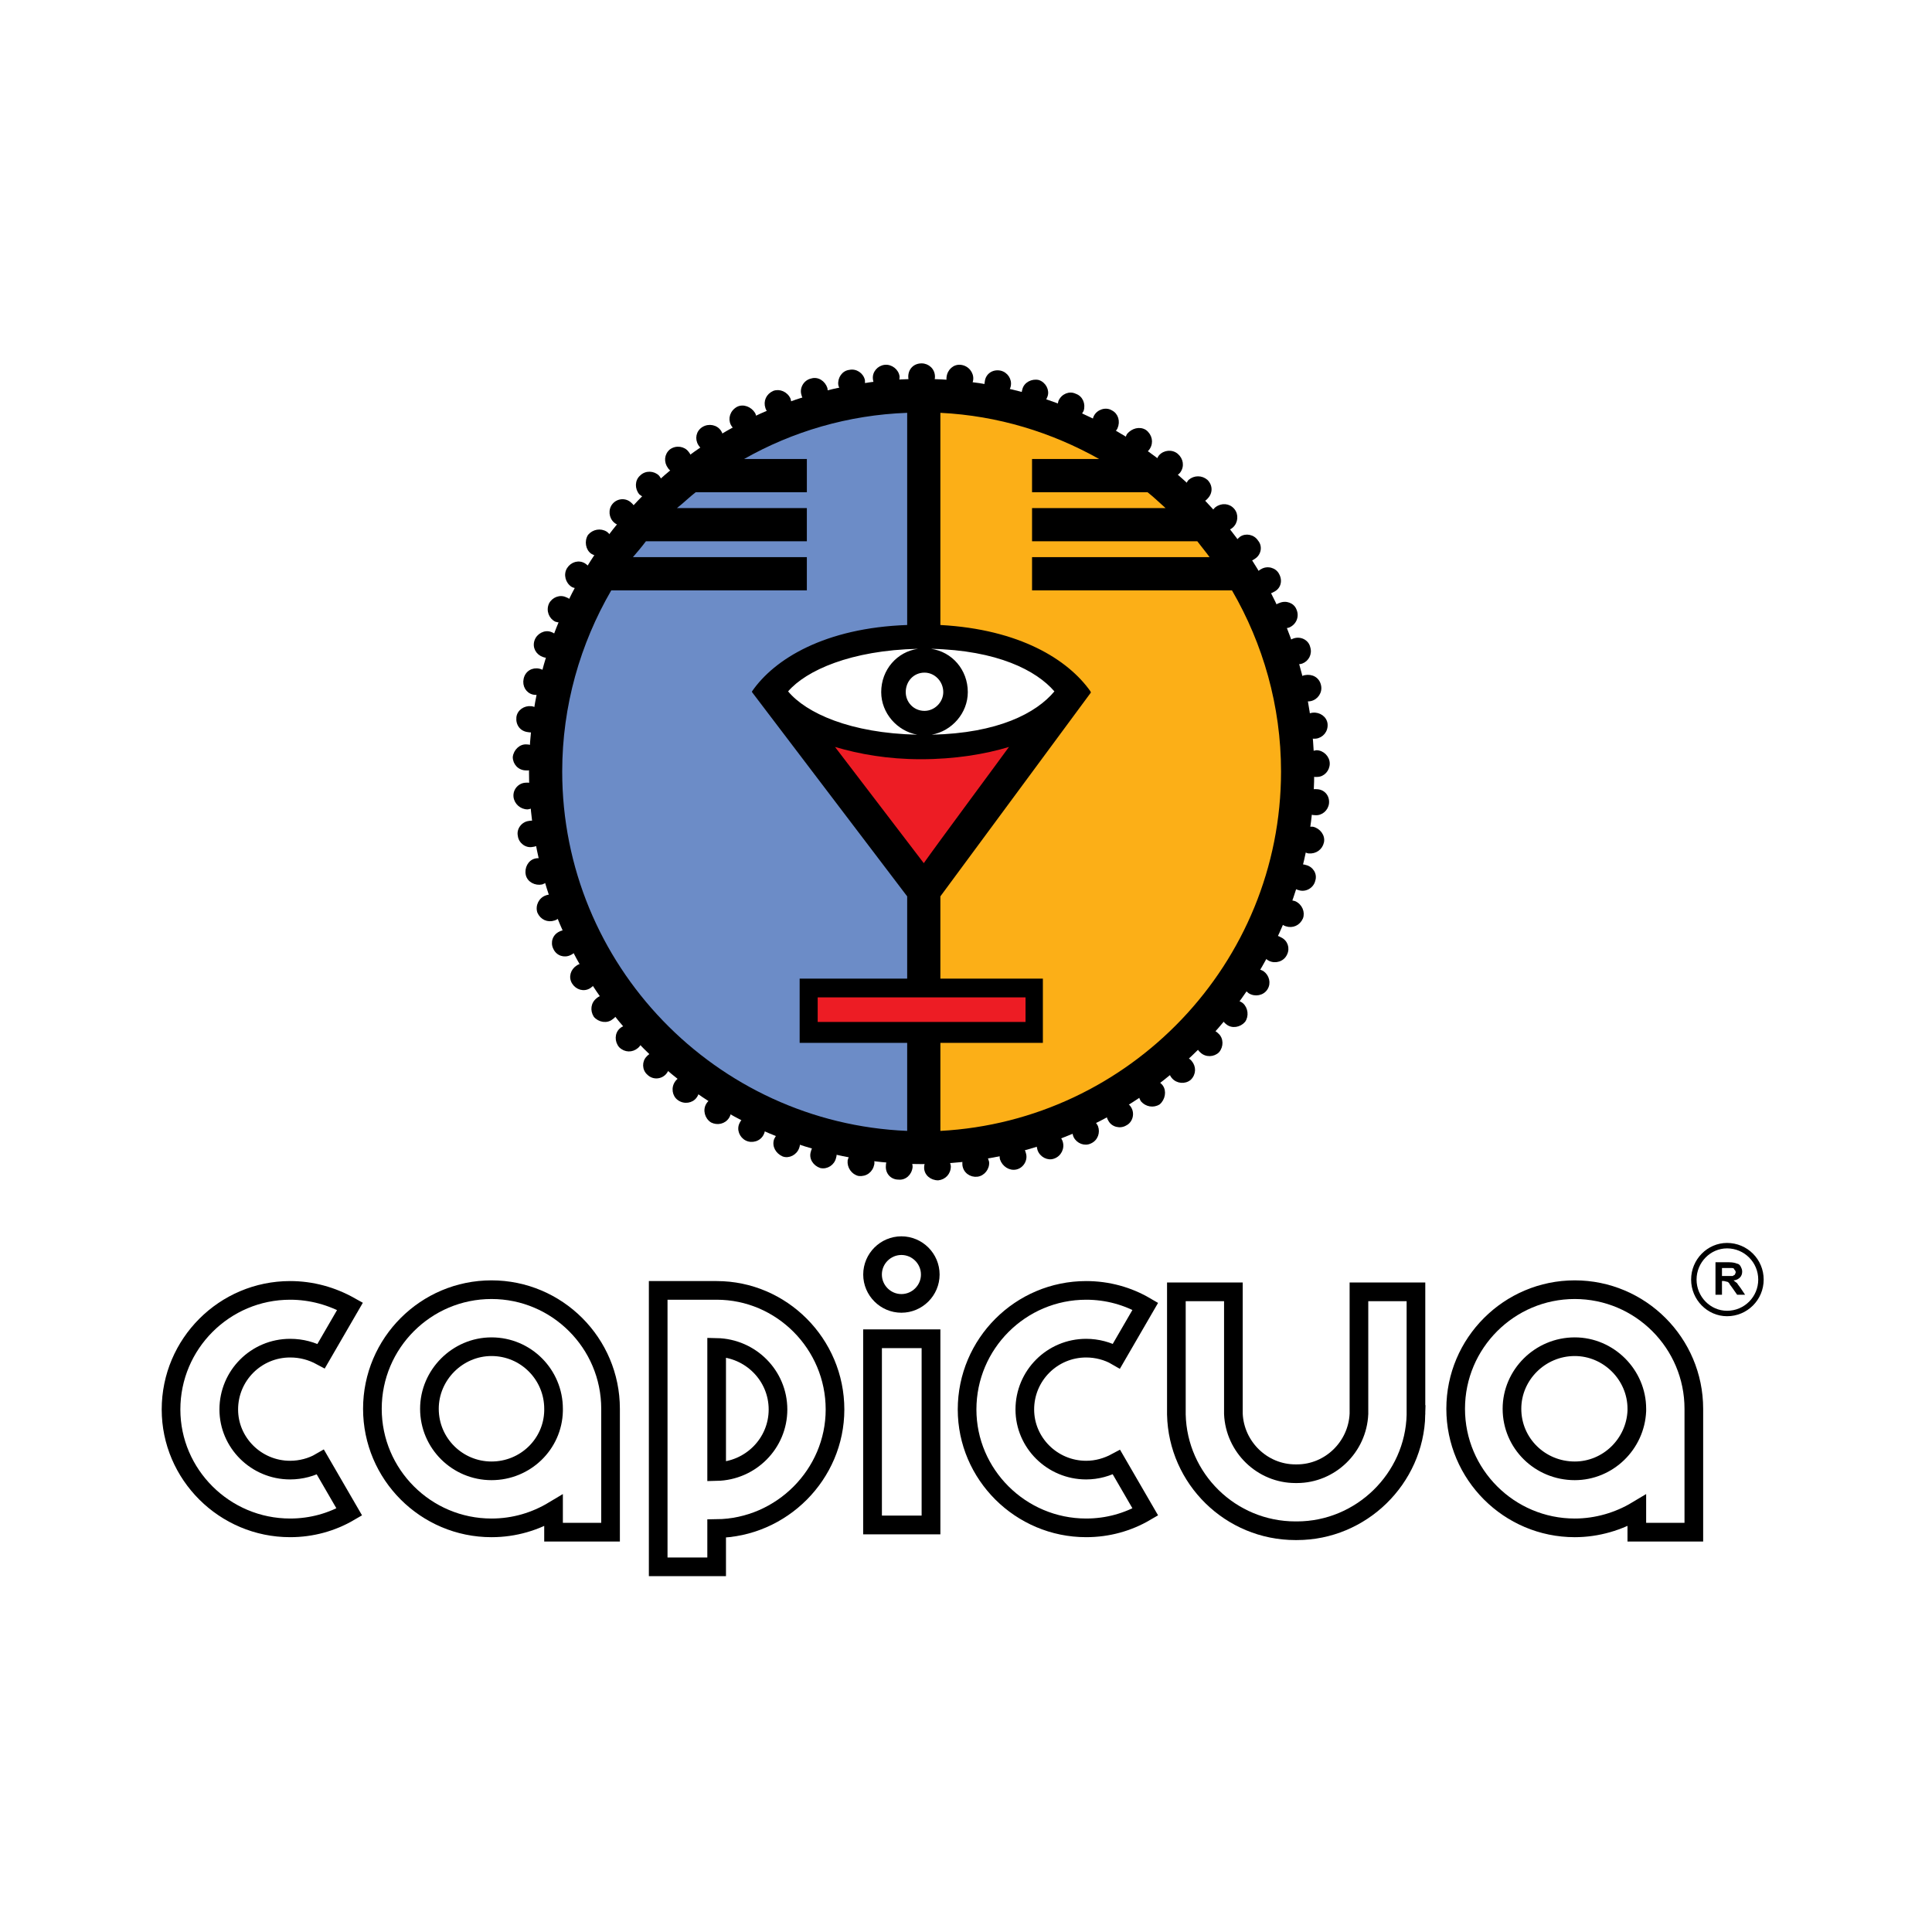 <?xml version="1.0" encoding="utf-8"?>
<!-- Generator: Adobe Illustrator 13.0.0, SVG Export Plug-In . SVG Version: 6.00 Build 14948)  -->
<!DOCTYPE svg PUBLIC "-//W3C//DTD SVG 1.0//EN" "http://www.w3.org/TR/2001/REC-SVG-20010904/DTD/svg10.dtd">
<svg version="1.0" id="Layer_1" xmlns="http://www.w3.org/2000/svg" xmlns:xlink="http://www.w3.org/1999/xlink" x="0px" y="0px"
	 width="192.756px" height="192.756px" viewBox="0 0 192.756 192.756" enable-background="new 0 0 192.756 192.756"
	 xml:space="preserve">
<g>
	<polygon fill-rule="evenodd" clip-rule="evenodd" fill="#FFFFFF" points="0,0 192.756,0 192.756,192.756 0,192.756 0,0 	"/>
	<path fill-rule="evenodd" clip-rule="evenodd" fill="#6C8CC7" d="M92.166,40.322L92.166,40.322v73.301l0,0
		c-20.305,0-36.866-16.417-36.866-36.65C55.3,56.812,71.86,40.322,92.166,40.322L92.166,40.322z"/>
	<path fill-rule="evenodd" clip-rule="evenodd" fill="#FCAF17" d="M92.166,40.322c20.089,0,36.434,16.489,36.434,36.65
		c0,20.233-16.345,36.65-36.434,36.65V40.322L92.166,40.322z"/>
	
		<path fill-rule="evenodd" clip-rule="evenodd" fill="#FFFFFF" stroke="#000000" stroke-width="1.861" stroke-miterlimit="2.613" d="
		M71.5,128.743h-5.832v27.578H71.5v-3.816c6.481-0.071,11.809-5.399,11.809-11.88C83.309,134.072,77.981,128.743,71.5,128.743
		L71.5,128.743L71.5,128.743z M71.5,134.433c3.385,0.072,6.121,2.808,6.121,6.192c0,3.384-2.736,6.12-6.121,6.192V134.433
		L71.5,134.433z"/>
	
		<path fill-rule="evenodd" clip-rule="evenodd" fill="#FFFFFF" stroke="#000000" stroke-width="1.861" stroke-miterlimit="2.613" d="
		M89.934,124.279c1.584,0,2.88,1.296,2.88,2.881c0,1.583-1.296,2.88-2.88,2.88s-2.88-1.297-2.88-2.88
		C87.053,125.575,88.35,124.279,89.934,124.279L89.934,124.279z"/>
	
		<polygon fill-rule="evenodd" clip-rule="evenodd" fill="#FFFFFF" stroke="#000000" stroke-width="1.871" stroke-miterlimit="2.613" points="
		92.886,133.568 87.053,133.568 87.053,152.146 92.886,152.146 92.886,133.568 	"/>
	
		<path fill-rule="evenodd" clip-rule="evenodd" fill="#FFFFFF" stroke="#000000" stroke-width="1.861" stroke-miterlimit="2.613" d="
		M141.272,141.129c-0.144,6.408-5.473,11.593-11.88,11.593h-0.072h-0.072c-6.48,0-11.737-5.185-11.881-11.593l0,0v-0.145v-12.097
		h5.688v12.169c0.144,3.312,2.88,5.977,6.192,5.977h0.072h0.072c3.312,0,6.048-2.664,6.191-5.977v-12.169h5.688V141.129
		L141.272,141.129L141.272,141.129z"/>
	<path fill-rule="evenodd" clip-rule="evenodd" fill="#FFFFFF" d="M91.733,64.083c7.921,0,14.401,2.232,14.401,5.041
		c0,2.736-6.48,5.041-14.401,5.041c-7.992,0-14.472-2.304-14.472-5.041C77.261,66.316,83.741,64.083,91.733,64.083L91.733,64.083z"
		/>
	
		<polygon fill-rule="evenodd" clip-rule="evenodd" fill="#ED1C24" stroke="#000000" stroke-width="0.216" stroke-miterlimit="2.613" points="
		82.157,73.084 91.733,74.74 102.534,73.3 92.021,87.701 82.445,75.173 82.157,73.084 	"/>
	<polygon fill-rule="evenodd" clip-rule="evenodd" fill="#ED1C24" points="80.933,98.934 102.967,98.934 102.967,102.822 
		80.933,102.822 80.933,98.934 	"/>
	<path fill-rule="evenodd" clip-rule="evenodd" d="M93.822,41.187c5.76,0.288,11.088,1.944,15.841,4.608h-6.696v3.312h11.521
		c0.647,0.504,1.224,1.08,1.8,1.584h-13.32v3.312h16.489c0.432,0.576,0.863,1.08,1.224,1.584h-17.713v3.312h19.945
		c3.096,5.329,4.896,11.521,4.896,18.073c0,19.153-15.12,34.85-33.986,35.858v-8.784h10.225v-6.409H93.822v-8.208l15.048-20.377
		h-0.071c0,0,0,0,0-0.072c-2.232-3.168-7.057-6.192-14.977-6.624V41.187L93.822,41.187z M90.509,89.429v8.208H79.781v6.409h10.728
		v8.784c-19.081-0.792-34.418-16.561-34.418-35.858c0-6.552,1.8-12.745,4.896-18.073h19.513v-3.312H63.147
		c0.433-0.504,0.865-1.008,1.296-1.584h16.057v-3.312H67.54c0.648-0.504,1.224-1.08,1.872-1.584h11.089v-3.312h-6.265
		c4.824-2.736,10.369-4.393,16.273-4.608v21.169c-8.208,0.288-13.248,3.384-15.481,6.624c0,0.072,0,0.072,0,0.072l0,0L90.509,89.429
		L90.509,89.429z M92.166,86.117c1.152-1.656,7.993-10.873,8.497-11.593c-2.376,0.72-5.4,1.224-8.785,1.224
		c-3.312,0-6.12-0.504-8.568-1.224L92.166,86.117L92.166,86.117z M92.886,64.732c2.088,0.288,3.672,2.087,3.672,4.32
		c0,2.088-1.584,3.888-3.601,4.248c6.625-0.144,10.441-2.16,12.241-4.32C103.398,66.892,99.51,64.876,92.886,64.732L92.886,64.732z
		 M91.518,73.3c-2.016-0.36-3.6-2.16-3.6-4.248c0-2.232,1.584-4.032,3.672-4.32c-6.697,0.144-11.161,2.16-12.961,4.248
		C80.429,71.14,84.821,73.156,91.518,73.3L91.518,73.3z M92.238,67.108c1.008,0,1.872,0.864,1.872,1.944
		c0,1.008-0.864,1.872-1.872,1.872c-1.08,0-1.872-0.864-1.872-1.872C90.366,67.972,91.158,67.108,92.238,67.108L92.238,67.108z
		 M102.318,101.958H81.581V99.51h20.737V101.958L102.318,101.958z M91.949,37.802c21.53,0,39.171,17.641,39.171,39.17
		c0,21.602-17.641,39.17-39.171,39.17c-21.601,0-39.17-17.568-39.17-39.17C52.779,55.443,70.348,37.802,91.949,37.802L91.949,37.802
		z"/>
	<path fill-rule="evenodd" clip-rule="evenodd" fill="#FFFFFF" d="M49.035,128.672c6.552,0,11.88,5.328,11.88,11.881
		c0,0.072,0,0.144,0,0.216l0,0v12.097h-5.688v-2.16c-1.8,1.08-3.888,1.729-6.192,1.729c-6.553,0-11.881-5.328-11.881-11.881
		S42.482,128.672,49.035,128.672L49.035,128.672z M55.228,140.769L55.228,140.769L55.228,140.769c0-0.072,0-0.144,0-0.216
		c0-3.385-2.736-6.192-6.192-6.192c-3.384,0-6.192,2.808-6.192,6.192c0,3.456,2.808,6.192,6.192,6.192
		S55.155,144.081,55.228,140.769L55.228,140.769z"/>
	<path fill="none" stroke="#000000" stroke-width="1.861" stroke-miterlimit="2.613" d="M49.035,128.672
		c6.552,0,11.88,5.328,11.88,11.881v0.216l0,0v12.097h-5.688v-2.16c-1.8,1.08-3.888,1.729-6.192,1.729
		c-6.553,0-11.881-5.328-11.881-11.881S42.482,128.672,49.035,128.672L49.035,128.672z M55.228,140.769L55.228,140.769
		L55.228,140.769v-0.216c0-3.385-2.736-6.192-6.192-6.192c-3.384,0-6.192,2.808-6.192,6.192c0,3.456,2.808,6.192,6.192,6.192
		S55.155,144.081,55.228,140.769L55.228,140.769z"/>
	<path fill-rule="evenodd" clip-rule="evenodd" fill="#FFFFFF" d="M157.113,128.672c6.553,0,11.881,5.328,11.881,11.881
		c0,0.072,0,0.144,0,0.216l0,0v12.097h-5.688v-2.16c-1.801,1.08-3.961,1.729-6.193,1.729c-6.552,0-11.881-5.328-11.881-11.881
		S150.562,128.672,157.113,128.672L157.113,128.672z M163.307,140.769L163.307,140.769L163.307,140.769c0-0.072,0-0.144,0-0.216
		c0-3.385-2.809-6.192-6.193-6.192c-3.456,0-6.265,2.808-6.265,6.192c0,3.456,2.809,6.192,6.265,6.192
		C160.426,146.745,163.162,144.081,163.307,140.769L163.307,140.769z"/>
	<path fill="none" stroke="#000000" stroke-width="1.861" stroke-miterlimit="2.613" d="M157.113,128.672
		c6.553,0,11.881,5.328,11.881,11.881v0.216l0,0v12.097h-5.688v-2.16c-1.801,1.08-3.961,1.729-6.193,1.729
		c-6.552,0-11.881-5.328-11.881-11.881S150.562,128.672,157.113,128.672L157.113,128.672z M163.307,140.769L163.307,140.769
		L163.307,140.769v-0.216c0-3.385-2.809-6.192-6.193-6.192c-3.456,0-6.265,2.808-6.265,6.192c0,3.456,2.809,6.192,6.265,6.192
		C160.426,146.745,163.162,144.081,163.307,140.769L163.307,140.769z"/>
	
		<path fill-rule="evenodd" clip-rule="evenodd" fill="#FFFFFF" stroke="#000000" stroke-width="1.861" stroke-miterlimit="2.613" d="
		M28.946,134.505c1.152,0,2.16,0.287,3.096,0.791l2.88-4.968c-1.8-1.008-3.816-1.585-5.977-1.585
		c-6.552,0-11.881,5.329-11.881,11.882c0,6.48,5.329,11.809,11.881,11.809c2.16,0,4.176-0.576,5.904-1.585l-2.88-4.968
		c-0.864,0.504-1.944,0.792-3.024,0.792c-3.384,0-6.121-2.736-6.121-6.048C22.825,137.24,25.562,134.505,28.946,134.505
		L28.946,134.505z"/>
	
		<path fill-rule="evenodd" clip-rule="evenodd" fill="#FFFFFF" stroke="#000000" stroke-width="1.861" stroke-miterlimit="2.613" d="
		M108.367,134.505c1.08,0,2.159,0.287,3.023,0.791l2.88-4.968c-1.728-1.008-3.744-1.585-5.903-1.585
		c-6.553,0-11.881,5.329-11.881,11.882c0,6.48,5.329,11.809,11.881,11.809c2.159,0,4.176-0.576,5.903-1.585l-2.88-4.968
		c-0.936,0.504-1.943,0.792-3.023,0.792c-3.385,0-6.121-2.736-6.121-6.048C102.246,137.24,104.982,134.505,108.367,134.505
		L108.367,134.505z"/>
	<path fill-rule="evenodd" clip-rule="evenodd" stroke="#000000" stroke-width="0.216" stroke-miterlimit="2.613" d="
		M91.949,36.362c0.649,0,1.225,0.504,1.225,1.224c0,0.648-0.576,1.224-1.225,1.224c-0.72,0-1.224-0.576-1.224-1.224
		C90.726,36.866,91.229,36.362,91.949,36.362L91.949,36.362z"/>
	<path fill-rule="evenodd" clip-rule="evenodd" stroke="#000000" stroke-width="0.216" stroke-miterlimit="2.613" d="
		M95.838,36.506c0.72,0.072,1.224,0.72,1.152,1.369c-0.072,0.648-0.72,1.152-1.368,1.08c-0.647-0.072-1.152-0.647-1.08-1.296
		C94.614,36.938,95.19,36.434,95.838,36.506L95.838,36.506z"/>
	<path fill-rule="evenodd" clip-rule="evenodd" stroke="#000000" stroke-width="0.216" stroke-miterlimit="2.613" d="
		M99.798,37.082c0.648,0.144,1.08,0.792,0.937,1.44c-0.145,0.648-0.792,1.08-1.44,1.008c-0.648-0.144-1.08-0.792-0.936-1.44
		C98.431,37.371,99.078,36.938,99.798,37.082L99.798,37.082z"/>
	<path fill-rule="evenodd" clip-rule="evenodd" stroke="#000000" stroke-width="0.216" stroke-miterlimit="2.613" d="
		M103.614,38.018c0.647,0.216,1.008,0.936,0.792,1.512c-0.216,0.648-0.864,1.08-1.512,0.864c-0.648-0.216-1.008-0.864-0.792-1.512
		C102.246,38.234,102.967,37.875,103.614,38.018L103.614,38.018z"/>
	<path fill-rule="evenodd" clip-rule="evenodd" stroke="#000000" stroke-width="0.216" stroke-miterlimit="2.613" d="
		M107.287,39.387c0.647,0.215,0.936,0.936,0.72,1.584c-0.288,0.576-1.009,0.936-1.656,0.648c-0.576-0.288-0.864-0.937-0.648-1.584
		C105.99,39.387,106.711,39.099,107.287,39.387L107.287,39.387z"/>
	<path fill-rule="evenodd" clip-rule="evenodd" stroke="#000000" stroke-width="0.216" stroke-miterlimit="2.613" d="
		M110.887,41.042c0.576,0.288,0.792,1.008,0.504,1.656c-0.288,0.576-1.08,0.792-1.656,0.504c-0.576-0.36-0.792-1.081-0.504-1.656
		S110.311,40.682,110.887,41.042L110.887,41.042z"/>
	<path fill-rule="evenodd" clip-rule="evenodd" stroke="#000000" stroke-width="0.216" stroke-miterlimit="2.613" d="
		M114.271,42.986c0.576,0.432,0.721,1.152,0.36,1.728c-0.36,0.577-1.151,0.72-1.728,0.36c-0.504-0.36-0.72-1.152-0.36-1.728
		C112.975,42.843,113.695,42.627,114.271,42.986L114.271,42.986z"/>
	<path fill-rule="evenodd" clip-rule="evenodd" stroke="#000000" stroke-width="0.216" stroke-miterlimit="2.613" d="
		M117.439,45.363c0.504,0.432,0.647,1.151,0.216,1.728c-0.432,0.504-1.225,0.576-1.729,0.144c-0.504-0.432-0.647-1.152-0.216-1.728
		C116.143,45.003,116.936,44.931,117.439,45.363L117.439,45.363z"/>
	<path fill-rule="evenodd" clip-rule="evenodd" stroke="#000000" stroke-width="0.216" stroke-miterlimit="2.613" d="
		M120.392,47.955c0.504,0.504,0.504,1.225,0,1.729c-0.432,0.504-1.225,0.504-1.729,0c-0.432-0.432-0.432-1.224,0-1.729
		C119.167,47.523,119.888,47.523,120.392,47.955L120.392,47.955z"/>
	<path fill-rule="evenodd" clip-rule="evenodd" stroke="#000000" stroke-width="0.216" stroke-miterlimit="2.613" d="
		M123.056,50.835c0.432,0.504,0.36,1.296-0.144,1.729c-0.505,0.432-1.297,0.359-1.729-0.144c-0.433-0.504-0.36-1.296,0.144-1.729
		C121.903,50.259,122.624,50.331,123.056,50.835L123.056,50.835z"/>
	<path fill-rule="evenodd" clip-rule="evenodd" stroke="#000000" stroke-width="0.216" stroke-miterlimit="2.613" d="
		M125.432,54.003c0.432,0.504,0.288,1.296-0.288,1.656c-0.576,0.432-1.296,0.288-1.728-0.288c-0.36-0.576-0.217-1.295,0.359-1.728
		C124.279,53.283,125.071,53.427,125.432,54.003L125.432,54.003z"/>
	<path fill-rule="evenodd" clip-rule="evenodd" stroke="#000000" stroke-width="0.216" stroke-miterlimit="2.613" d="
		M127.52,57.315c0.36,0.648,0.145,1.368-0.504,1.656c-0.576,0.36-1.296,0.144-1.656-0.432c-0.288-0.576-0.071-1.368,0.504-1.656
		C126.439,56.523,127.232,56.74,127.52,57.315L127.52,57.315z"/>
	<path fill-rule="evenodd" clip-rule="evenodd" stroke="#000000" stroke-width="0.216" stroke-miterlimit="2.613" d="
		M129.248,60.844c0.288,0.648,0,1.368-0.648,1.656c-0.576,0.216-1.296-0.072-1.584-0.648c-0.288-0.648,0-1.369,0.648-1.584
		C128.312,59.979,129.032,60.268,129.248,60.844L129.248,60.844z"/>
	<path fill-rule="evenodd" clip-rule="evenodd" stroke="#000000" stroke-width="0.216" stroke-miterlimit="2.613" d="
		M130.616,64.588c0.216,0.648-0.145,1.296-0.72,1.512c-0.648,0.216-1.368-0.144-1.585-0.792c-0.216-0.648,0.145-1.296,0.792-1.512
		C129.752,63.58,130.472,63.94,130.616,64.588L130.616,64.588z"/>
	<path fill-rule="evenodd" clip-rule="evenodd" stroke="#000000" stroke-width="0.216" stroke-miterlimit="2.613" d="
		M131.696,68.404c0.144,0.648-0.288,1.296-0.937,1.44c-0.647,0.144-1.367-0.288-1.439-0.936c-0.145-0.648,0.216-1.296,0.863-1.44
		C130.904,67.324,131.552,67.684,131.696,68.404L131.696,68.404z"/>
	<path fill-rule="evenodd" clip-rule="evenodd" stroke="#000000" stroke-width="0.216" stroke-miterlimit="2.613" d="
		M132.344,72.221c0.072,0.72-0.432,1.296-1.08,1.368c-0.647,0.072-1.296-0.36-1.367-1.08c-0.072-0.648,0.432-1.224,1.079-1.296
		C131.624,71.14,132.272,71.572,132.344,72.221L132.344,72.221z"/>
	<path fill-rule="evenodd" clip-rule="evenodd" d="M132.561,76.181c0.071,0.648-0.504,1.224-1.152,1.224
		c-0.72,0.072-1.225-0.504-1.225-1.152c-0.071-0.72,0.505-1.224,1.152-1.296C131.984,74.957,132.561,75.532,132.561,76.181
		L132.561,76.181z"/>
	<path fill="none" stroke="#000000" stroke-width="0.216" stroke-miterlimit="2.613" d="M132.561,76.181
		c0,0.648-0.504,1.224-1.152,1.224c-0.72,0.072-1.225-0.504-1.225-1.152c0-0.72,0.505-1.224,1.152-1.296
		C131.984,74.957,132.561,75.532,132.561,76.181L132.561,76.181z"/>
	<path fill-rule="evenodd" clip-rule="evenodd" stroke="#000000" stroke-width="0.216" stroke-miterlimit="2.613" d="
		M132.488,80.141c-0.072,0.647-0.648,1.152-1.296,1.08c-0.721,0-1.225-0.648-1.152-1.296s0.648-1.152,1.296-1.08
		C132.057,78.845,132.561,79.421,132.488,80.141L132.488,80.141z"/>
	<path fill-rule="evenodd" clip-rule="evenodd" stroke="#000000" stroke-width="0.216" stroke-miterlimit="2.613" d="
		M131.984,84.029c-0.145,0.648-0.721,1.08-1.44,1.008c-0.647-0.144-1.08-0.792-0.936-1.44c0.071-0.648,0.72-1.08,1.367-1.008
		C131.624,82.733,132.128,83.381,131.984,84.029L131.984,84.029z"/>
	<path fill-rule="evenodd" clip-rule="evenodd" stroke="#000000" stroke-width="0.216" stroke-miterlimit="2.613" d="
		M131.12,87.845c-0.145,0.648-0.864,1.08-1.512,0.864c-0.648-0.144-1.009-0.864-0.864-1.512c0.216-0.648,0.864-1.009,1.512-0.792
		C130.904,86.549,131.336,87.198,131.12,87.845L131.12,87.845z"/>
	<path fill-rule="evenodd" clip-rule="evenodd" stroke="#000000" stroke-width="0.216" stroke-miterlimit="2.613" d="
		M129.896,91.59c-0.288,0.648-0.937,0.936-1.585,0.72c-0.647-0.216-0.936-0.936-0.72-1.584c0.288-0.647,0.937-0.936,1.584-0.72
		C129.824,90.293,130.112,91.014,129.896,91.59L129.896,91.59z"/>
	<path fill-rule="evenodd" clip-rule="evenodd" stroke="#000000" stroke-width="0.216" stroke-miterlimit="2.613" d="
		M128.312,95.19c-0.288,0.648-1.079,0.864-1.655,0.576c-0.576-0.288-0.864-1.008-0.576-1.656c0.359-0.576,1.08-0.864,1.656-0.504
		C128.384,93.894,128.6,94.614,128.312,95.19L128.312,95.19z"/>
	<path fill-rule="evenodd" clip-rule="evenodd" stroke="#000000" stroke-width="0.216" stroke-miterlimit="2.613" d="
		M126.367,98.646c-0.359,0.576-1.151,0.721-1.728,0.36c-0.504-0.36-0.72-1.08-0.36-1.655c0.36-0.577,1.152-0.72,1.729-0.361
		C126.512,97.351,126.728,98.07,126.367,98.646L126.367,98.646z"/>
	<path fill-rule="evenodd" clip-rule="evenodd" stroke="#000000" stroke-width="0.216" stroke-miterlimit="2.613" d="
		M124.136,101.886c-0.432,0.505-1.224,0.648-1.729,0.217c-0.576-0.433-0.647-1.152-0.216-1.729c0.36-0.504,1.152-0.647,1.729-0.216
		C124.424,100.59,124.496,101.382,124.136,101.886L124.136,101.886z"/>
	<path fill-rule="evenodd" clip-rule="evenodd" stroke="#000000" stroke-width="0.216" stroke-miterlimit="2.613" d="
		M121.543,104.91c-0.432,0.433-1.224,0.504-1.728,0c-0.504-0.432-0.504-1.224-0.072-1.728c0.504-0.505,1.225-0.505,1.729,0
		C121.976,103.614,121.976,104.406,121.543,104.91L121.543,104.91z"/>
	<path fill-rule="evenodd" clip-rule="evenodd" stroke="#000000" stroke-width="0.216" stroke-miterlimit="2.613" d="
		M118.735,107.646c-0.504,0.432-1.296,0.36-1.728-0.144c-0.433-0.505-0.433-1.297,0.071-1.729s1.296-0.36,1.728,0.144
		C119.239,106.423,119.239,107.143,118.735,107.646L118.735,107.646z"/>
	<path fill-rule="evenodd" clip-rule="evenodd" stroke="#000000" stroke-width="0.216" stroke-miterlimit="2.613" d="
		M115.639,110.095c-0.575,0.36-1.296,0.216-1.728-0.288c-0.36-0.576-0.288-1.368,0.288-1.729c0.575-0.359,1.296-0.287,1.728,0.289
		C116.287,108.87,116.143,109.663,115.639,110.095L115.639,110.095z"/>
	<path fill-rule="evenodd" clip-rule="evenodd" stroke="#000000" stroke-width="0.216" stroke-miterlimit="2.613" d="
		M112.327,112.183c-0.576,0.36-1.368,0.145-1.656-0.432c-0.36-0.576-0.145-1.296,0.432-1.656s1.297-0.144,1.656,0.432
		C113.119,111.103,112.903,111.895,112.327,112.183L112.327,112.183z"/>
	<path fill-rule="evenodd" clip-rule="evenodd" stroke="#000000" stroke-width="0.216" stroke-miterlimit="2.613" d="
		M108.799,113.983c-0.576,0.287-1.296,0-1.584-0.576c-0.288-0.648,0-1.368,0.576-1.656c0.647-0.216,1.367,0,1.656,0.648
		C109.663,112.975,109.447,113.695,108.799,113.983L108.799,113.983z"/>
	<path fill-rule="evenodd" clip-rule="evenodd" stroke="#000000" stroke-width="0.216" stroke-miterlimit="2.613" d="
		M105.127,115.495c-0.576,0.216-1.297-0.145-1.513-0.792c-0.216-0.648,0.072-1.296,0.72-1.584c0.648-0.216,1.368,0.144,1.585,0.792
		C106.135,114.56,105.774,115.279,105.127,115.495L105.127,115.495z"/>
	<path fill-rule="evenodd" clip-rule="evenodd" stroke="#000000" stroke-width="0.216" stroke-miterlimit="2.613" d="
		M101.382,116.575c-0.647,0.145-1.295-0.288-1.512-0.937c-0.144-0.647,0.288-1.296,0.937-1.439c0.647-0.145,1.296,0.216,1.439,0.864
		C102.462,115.711,102.03,116.431,101.382,116.575L101.382,116.575z"/>
	<path fill-rule="evenodd" clip-rule="evenodd" stroke="#000000" stroke-width="0.216" stroke-miterlimit="2.613" d="
		M97.494,117.295c-0.648,0.072-1.296-0.359-1.369-1.08c-0.072-0.647,0.36-1.224,1.009-1.368c0.72-0.072,1.296,0.433,1.44,1.08
		C98.646,116.575,98.142,117.224,97.494,117.295L97.494,117.295z"/>
	<path fill-rule="evenodd" clip-rule="evenodd" stroke="#000000" stroke-width="0.216" stroke-miterlimit="2.613" d="
		M93.605,117.655c-0.72,0-1.296-0.504-1.296-1.152c0-0.72,0.504-1.296,1.152-1.296s1.224,0.504,1.296,1.152
		C94.758,117.079,94.254,117.583,93.605,117.655L93.605,117.655z"/>
	<path fill-rule="evenodd" clip-rule="evenodd" stroke="#000000" stroke-width="0.216" stroke-miterlimit="2.613" d="
		M89.646,117.583c-0.72,0-1.224-0.576-1.152-1.296c0-0.648,0.576-1.152,1.296-1.152c0.648,0.072,1.152,0.648,1.152,1.296
		C90.87,117.151,90.293,117.655,89.646,117.583L89.646,117.583z"/>
	<path fill-rule="evenodd" clip-rule="evenodd" stroke="#000000" stroke-width="0.216" stroke-miterlimit="2.613" d="
		M85.685,117.224c-0.647-0.145-1.08-0.793-1.008-1.44c0.144-0.648,0.72-1.08,1.44-1.009c0.648,0.145,1.081,0.721,1.008,1.368
		C86.981,116.863,86.405,117.295,85.685,117.224L85.685,117.224z"/>
	<path fill-rule="evenodd" clip-rule="evenodd" stroke="#000000" stroke-width="0.216" stroke-miterlimit="2.613" d="
		M81.869,116.431c-0.648-0.216-1.08-0.863-0.864-1.512c0.144-0.648,0.792-1.08,1.44-0.864c0.648,0.145,1.08,0.792,0.864,1.44
		C83.165,116.143,82.517,116.575,81.869,116.431L81.869,116.431z"/>
	<path fill-rule="evenodd" clip-rule="evenodd" stroke="#000000" stroke-width="0.216" stroke-miterlimit="2.613" d="
		M78.125,115.279c-0.648-0.288-1.008-0.937-0.792-1.584c0.288-0.648,0.936-1.008,1.584-0.721c0.648,0.217,0.936,0.937,0.72,1.513
		C79.421,115.135,78.701,115.495,78.125,115.279L78.125,115.279z"/>
	<path fill-rule="evenodd" clip-rule="evenodd" stroke="#000000" stroke-width="0.216" stroke-miterlimit="2.613" d="
		M74.453,113.695c-0.576-0.288-0.864-1.008-0.576-1.585c0.289-0.647,1.008-0.863,1.656-0.575c0.576,0.287,0.864,1.008,0.576,1.584
		C75.82,113.767,75.028,113.983,74.453,113.695L74.453,113.695z"/>
	<path fill-rule="evenodd" clip-rule="evenodd" stroke="#000000" stroke-width="0.216" stroke-miterlimit="2.613" d="
		M70.997,111.895c-0.576-0.359-0.792-1.151-0.432-1.728c0.36-0.576,1.08-0.721,1.656-0.433c0.576,0.36,0.792,1.152,0.432,1.729
		C72.292,112.039,71.572,112.183,70.997,111.895L70.997,111.895z"/>
	<path fill-rule="evenodd" clip-rule="evenodd" stroke="#000000" stroke-width="0.216" stroke-miterlimit="2.613" d="
		M67.684,109.663c-0.504-0.36-0.648-1.152-0.216-1.729c0.36-0.504,1.152-0.647,1.728-0.216c0.504,0.359,0.648,1.151,0.216,1.728
		C69.052,109.951,68.26,110.095,67.684,109.663L67.684,109.663z"/>
	<path fill-rule="evenodd" clip-rule="evenodd" stroke="#000000" stroke-width="0.216" stroke-miterlimit="2.613" d="
		M64.66,107.143c-0.504-0.432-0.504-1.225-0.072-1.656c0.432-0.504,1.224-0.576,1.728-0.144c0.504,0.504,0.504,1.224,0.072,1.728
		C65.956,107.574,65.164,107.646,64.66,107.143L64.66,107.143z"/>
	<path fill-rule="evenodd" clip-rule="evenodd" stroke="#000000" stroke-width="0.216" stroke-miterlimit="2.613" d="
		M61.852,104.406c-0.432-0.504-0.432-1.296,0.072-1.729c0.504-0.432,1.296-0.432,1.728,0.072c0.504,0.505,0.432,1.297-0.072,1.729
		C63.076,104.91,62.356,104.91,61.852,104.406L61.852,104.406z"/>
	<path fill-rule="evenodd" clip-rule="evenodd" stroke="#000000" stroke-width="0.216" stroke-miterlimit="2.613" d="
		M59.332,101.382c-0.36-0.575-0.288-1.295,0.288-1.728c0.504-0.433,1.296-0.288,1.728,0.216c0.36,0.576,0.288,1.368-0.288,1.729
		C60.556,102.03,59.764,101.886,59.332,101.382L59.332,101.382z"/>
	<path fill-rule="evenodd" clip-rule="evenodd" stroke="#000000" stroke-width="0.216" stroke-miterlimit="2.613" d="M57.171,98.07
		c-0.36-0.576-0.144-1.296,0.432-1.656c0.504-0.36,1.296-0.144,1.656,0.432c0.36,0.576,0.144,1.296-0.433,1.656
		C58.251,98.862,57.531,98.646,57.171,98.07L57.171,98.07z"/>
	<path fill-rule="evenodd" clip-rule="evenodd" stroke="#000000" stroke-width="0.216" stroke-miterlimit="2.613" d="M55.3,94.614
		c-0.289-0.576-0.072-1.296,0.576-1.584c0.576-0.288,1.296-0.072,1.584,0.576c0.288,0.576,0.072,1.296-0.576,1.584
		C56.308,95.478,55.587,95.262,55.3,94.614L55.3,94.614z"/>
	<path fill-rule="evenodd" clip-rule="evenodd" stroke="#000000" stroke-width="0.216" stroke-miterlimit="2.613" d="
		M53.715,91.014c-0.215-0.648,0.145-1.368,0.792-1.584c0.576-0.216,1.296,0.072,1.512,0.72c0.288,0.648-0.072,1.368-0.72,1.584
		C54.651,91.949,54.003,91.662,53.715,91.014L53.715,91.014z"/>
	<path fill-rule="evenodd" clip-rule="evenodd" stroke="#000000" stroke-width="0.216" stroke-miterlimit="2.613" d="M52.563,87.27
		c-0.144-0.648,0.216-1.368,0.864-1.512c0.648-0.144,1.369,0.216,1.512,0.864c0.144,0.648-0.216,1.296-0.864,1.513
		C53.427,88.277,52.707,87.917,52.563,87.27L52.563,87.27z"/>
	<path fill-rule="evenodd" clip-rule="evenodd" stroke="#000000" stroke-width="0.216" stroke-miterlimit="2.613" d="
		M51.771,83.381c-0.144-0.648,0.36-1.296,1.008-1.369c0.648-0.144,1.296,0.289,1.368,1.008c0.145,0.648-0.288,1.296-1.007,1.368
		C52.491,84.533,51.843,84.029,51.771,83.381L51.771,83.381z"/>
	<path fill-rule="evenodd" clip-rule="evenodd" stroke="#000000" stroke-width="0.216" stroke-miterlimit="2.613" d="
		M51.339,79.493c-0.072-0.72,0.504-1.296,1.152-1.296c0.648-0.071,1.224,0.433,1.296,1.152c0,0.648-0.504,1.224-1.152,1.296
		C51.987,80.645,51.411,80.141,51.339,79.493L51.339,79.493z"/>
	<path fill-rule="evenodd" clip-rule="evenodd" stroke="#000000" stroke-width="0.216" stroke-miterlimit="2.613" d="
		M51.267,75.532c0.072-0.647,0.648-1.224,1.296-1.152c0.647,0,1.224,0.576,1.151,1.225c0,0.647-0.575,1.224-1.224,1.151
		C51.771,76.756,51.267,76.181,51.267,75.532L51.267,75.532z"/>
	<path fill-rule="evenodd" clip-rule="evenodd" stroke="#000000" stroke-width="0.216" stroke-miterlimit="2.613" d="
		M51.627,71.572c0.072-0.648,0.72-1.08,1.368-1.008c0.648,0.072,1.152,0.72,1.081,1.368c-0.145,0.647-0.721,1.152-1.369,1.008
		C51.987,72.869,51.555,72.292,51.627,71.572L51.627,71.572z"/>
	<path fill-rule="evenodd" clip-rule="evenodd" stroke="#000000" stroke-width="0.216" stroke-miterlimit="2.613" d="
		M52.347,67.756c0.144-0.72,0.792-1.08,1.44-0.937c0.648,0.144,1.08,0.792,0.936,1.44c-0.144,0.648-0.792,1.081-1.513,0.937
		C52.563,69.052,52.203,68.404,52.347,67.756L52.347,67.756z"/>
	<path fill-rule="evenodd" clip-rule="evenodd" stroke="#000000" stroke-width="0.216" stroke-miterlimit="2.613" d="M53.427,63.94
		c0.216-0.648,0.936-1.008,1.512-0.792c0.648,0.216,1.008,0.936,0.792,1.585c-0.216,0.647-0.936,0.936-1.512,0.72
		C53.571,65.236,53.211,64.588,53.427,63.94L53.427,63.94z"/>
	<path fill-rule="evenodd" clip-rule="evenodd" stroke="#000000" stroke-width="0.216" stroke-miterlimit="2.613" d="
		M54.867,60.268c0.288-0.576,1.008-0.864,1.584-0.576c0.648,0.216,0.936,1.008,0.648,1.584c-0.288,0.648-1.008,0.864-1.656,0.648
		C54.867,61.636,54.58,60.916,54.867,60.268L54.867,60.268z"/>
	<path fill-rule="evenodd" clip-rule="evenodd" stroke="#000000" stroke-width="0.216" stroke-miterlimit="2.613" d="M56.667,56.74
		c0.36-0.576,1.08-0.792,1.656-0.433c0.577,0.36,0.792,1.08,0.433,1.657c-0.288,0.576-1.08,0.792-1.656,0.504
		C56.523,58.107,56.308,57.315,56.667,56.74L56.667,56.74z"/>
	<path fill-rule="evenodd" clip-rule="evenodd" stroke="#000000" stroke-width="0.216" stroke-miterlimit="2.613" d="
		M58.756,53.427c0.432-0.504,1.152-0.648,1.728-0.288c0.576,0.432,0.648,1.152,0.288,1.728c-0.36,0.576-1.152,0.648-1.728,0.288
		C58.54,54.795,58.396,54.003,58.756,53.427L58.756,53.427z"/>
	<path fill-rule="evenodd" clip-rule="evenodd" stroke="#000000" stroke-width="0.216" stroke-miterlimit="2.613" d="
		M61.204,50.331c0.432-0.504,1.224-0.576,1.729-0.072c0.504,0.432,0.576,1.152,0.144,1.656c-0.433,0.576-1.224,0.576-1.729,0.145
		C60.844,51.627,60.772,50.835,61.204,50.331L61.204,50.331z"/>
	<path fill-rule="evenodd" clip-rule="evenodd" stroke="#000000" stroke-width="0.216" stroke-miterlimit="2.613" d="M63.94,47.523
		c0.504-0.504,1.296-0.432,1.728,0c0.432,0.504,0.432,1.296-0.072,1.728c-0.432,0.504-1.224,0.432-1.728,0
		C63.436,48.747,63.436,47.955,63.94,47.523L63.94,47.523z"/>
	<path fill-rule="evenodd" clip-rule="evenodd" stroke="#000000" stroke-width="0.216" stroke-miterlimit="2.613" d="
		M66.892,44.931c0.576-0.432,1.368-0.288,1.728,0.216c0.432,0.504,0.36,1.296-0.216,1.728c-0.504,0.432-1.296,0.288-1.656-0.216
		C66.316,46.083,66.388,45.363,66.892,44.931L66.892,44.931z"/>
	<path fill-rule="evenodd" clip-rule="evenodd" stroke="#000000" stroke-width="0.216" stroke-miterlimit="2.613" d="
		M70.132,42.698c0.576-0.36,1.368-0.216,1.728,0.36s0.144,1.296-0.432,1.656c-0.577,0.36-1.296,0.216-1.656-0.359
		C69.412,43.778,69.556,43.059,70.132,42.698L70.132,42.698z"/>
	<path fill-rule="evenodd" clip-rule="evenodd" stroke="#000000" stroke-width="0.216" stroke-miterlimit="2.613" d="
		M73.588,40.682c0.577-0.288,1.296,0,1.656,0.576c0.288,0.576,0,1.369-0.576,1.656c-0.576,0.288-1.296,0.072-1.656-0.576
		C72.725,41.763,72.94,41.042,73.588,40.682L73.588,40.682z"/>
	<path fill-rule="evenodd" clip-rule="evenodd" stroke="#000000" stroke-width="0.216" stroke-miterlimit="2.613" d="
		M77.189,39.099c0.576-0.216,1.296,0.072,1.584,0.72c0.216,0.648-0.072,1.296-0.72,1.584c-0.648,0.216-1.368-0.072-1.584-0.72
		C76.252,40.035,76.541,39.387,77.189,39.099L77.189,39.099z"/>
	<path fill-rule="evenodd" clip-rule="evenodd" stroke="#000000" stroke-width="0.216" stroke-miterlimit="2.613" d="
		M80.933,37.875c0.648-0.216,1.296,0.216,1.512,0.864c0.144,0.648-0.216,1.296-0.864,1.44c-0.648,0.216-1.368-0.144-1.512-0.792
		C79.853,38.738,80.285,38.018,80.933,37.875L80.933,37.875z"/>
	<path fill-rule="evenodd" clip-rule="evenodd" stroke="#000000" stroke-width="0.216" stroke-miterlimit="2.613" d="M84.749,37.01
		c0.648-0.144,1.296,0.288,1.44,0.936c0.072,0.648-0.359,1.296-1.007,1.44c-0.648,0.144-1.296-0.36-1.44-1.008
		C83.669,37.73,84.102,37.082,84.749,37.01L84.749,37.01z"/>
	<path fill-rule="evenodd" clip-rule="evenodd" stroke="#000000" stroke-width="0.216" stroke-miterlimit="2.613" d="
		M88.277,36.506c0.648-0.072,1.296,0.432,1.368,1.081c0,0.72-0.432,1.296-1.152,1.368c-0.648,0.072-1.224-0.432-1.296-1.152
		C87.125,37.154,87.629,36.578,88.277,36.506L88.277,36.506z"/>
	<path fill="none" stroke="#000000" stroke-width="0.543" stroke-miterlimit="2.613" d="M172.307,124.279
		c1.872,0,3.384,1.513,3.384,3.385s-1.512,3.384-3.384,3.384c-1.8,0-3.312-1.512-3.312-3.384S170.507,124.279,172.307,124.279
		L172.307,124.279z"/>
	<path fill-rule="evenodd" clip-rule="evenodd" d="M171.154,129.176v-3.24h1.368c0.36,0,0.648,0.072,0.792,0.145
		c0.145,0,0.288,0.144,0.36,0.287c0.072,0.145,0.144,0.289,0.144,0.505s-0.071,0.432-0.216,0.575
		c-0.144,0.145-0.359,0.289-0.647,0.289c0.144,0.144,0.288,0.216,0.359,0.287c0.072,0.145,0.216,0.288,0.36,0.505l0.432,0.647
		h-0.792l-0.504-0.72c-0.144-0.216-0.288-0.36-0.288-0.433c-0.071-0.071-0.144-0.144-0.216-0.144s-0.216-0.072-0.359-0.072h-0.145
		v1.368H171.154L171.154,129.176z M171.803,127.304h0.504c0.288,0,0.504,0,0.576,0c0.072-0.072,0.144-0.072,0.216-0.144
		c0-0.072,0.072-0.145,0.072-0.216c0-0.145-0.072-0.217-0.145-0.288c0-0.072-0.071-0.145-0.216-0.145c-0.072,0-0.216,0-0.504,0
		h-0.504V127.304L171.803,127.304z"/>
</g>
</svg>
